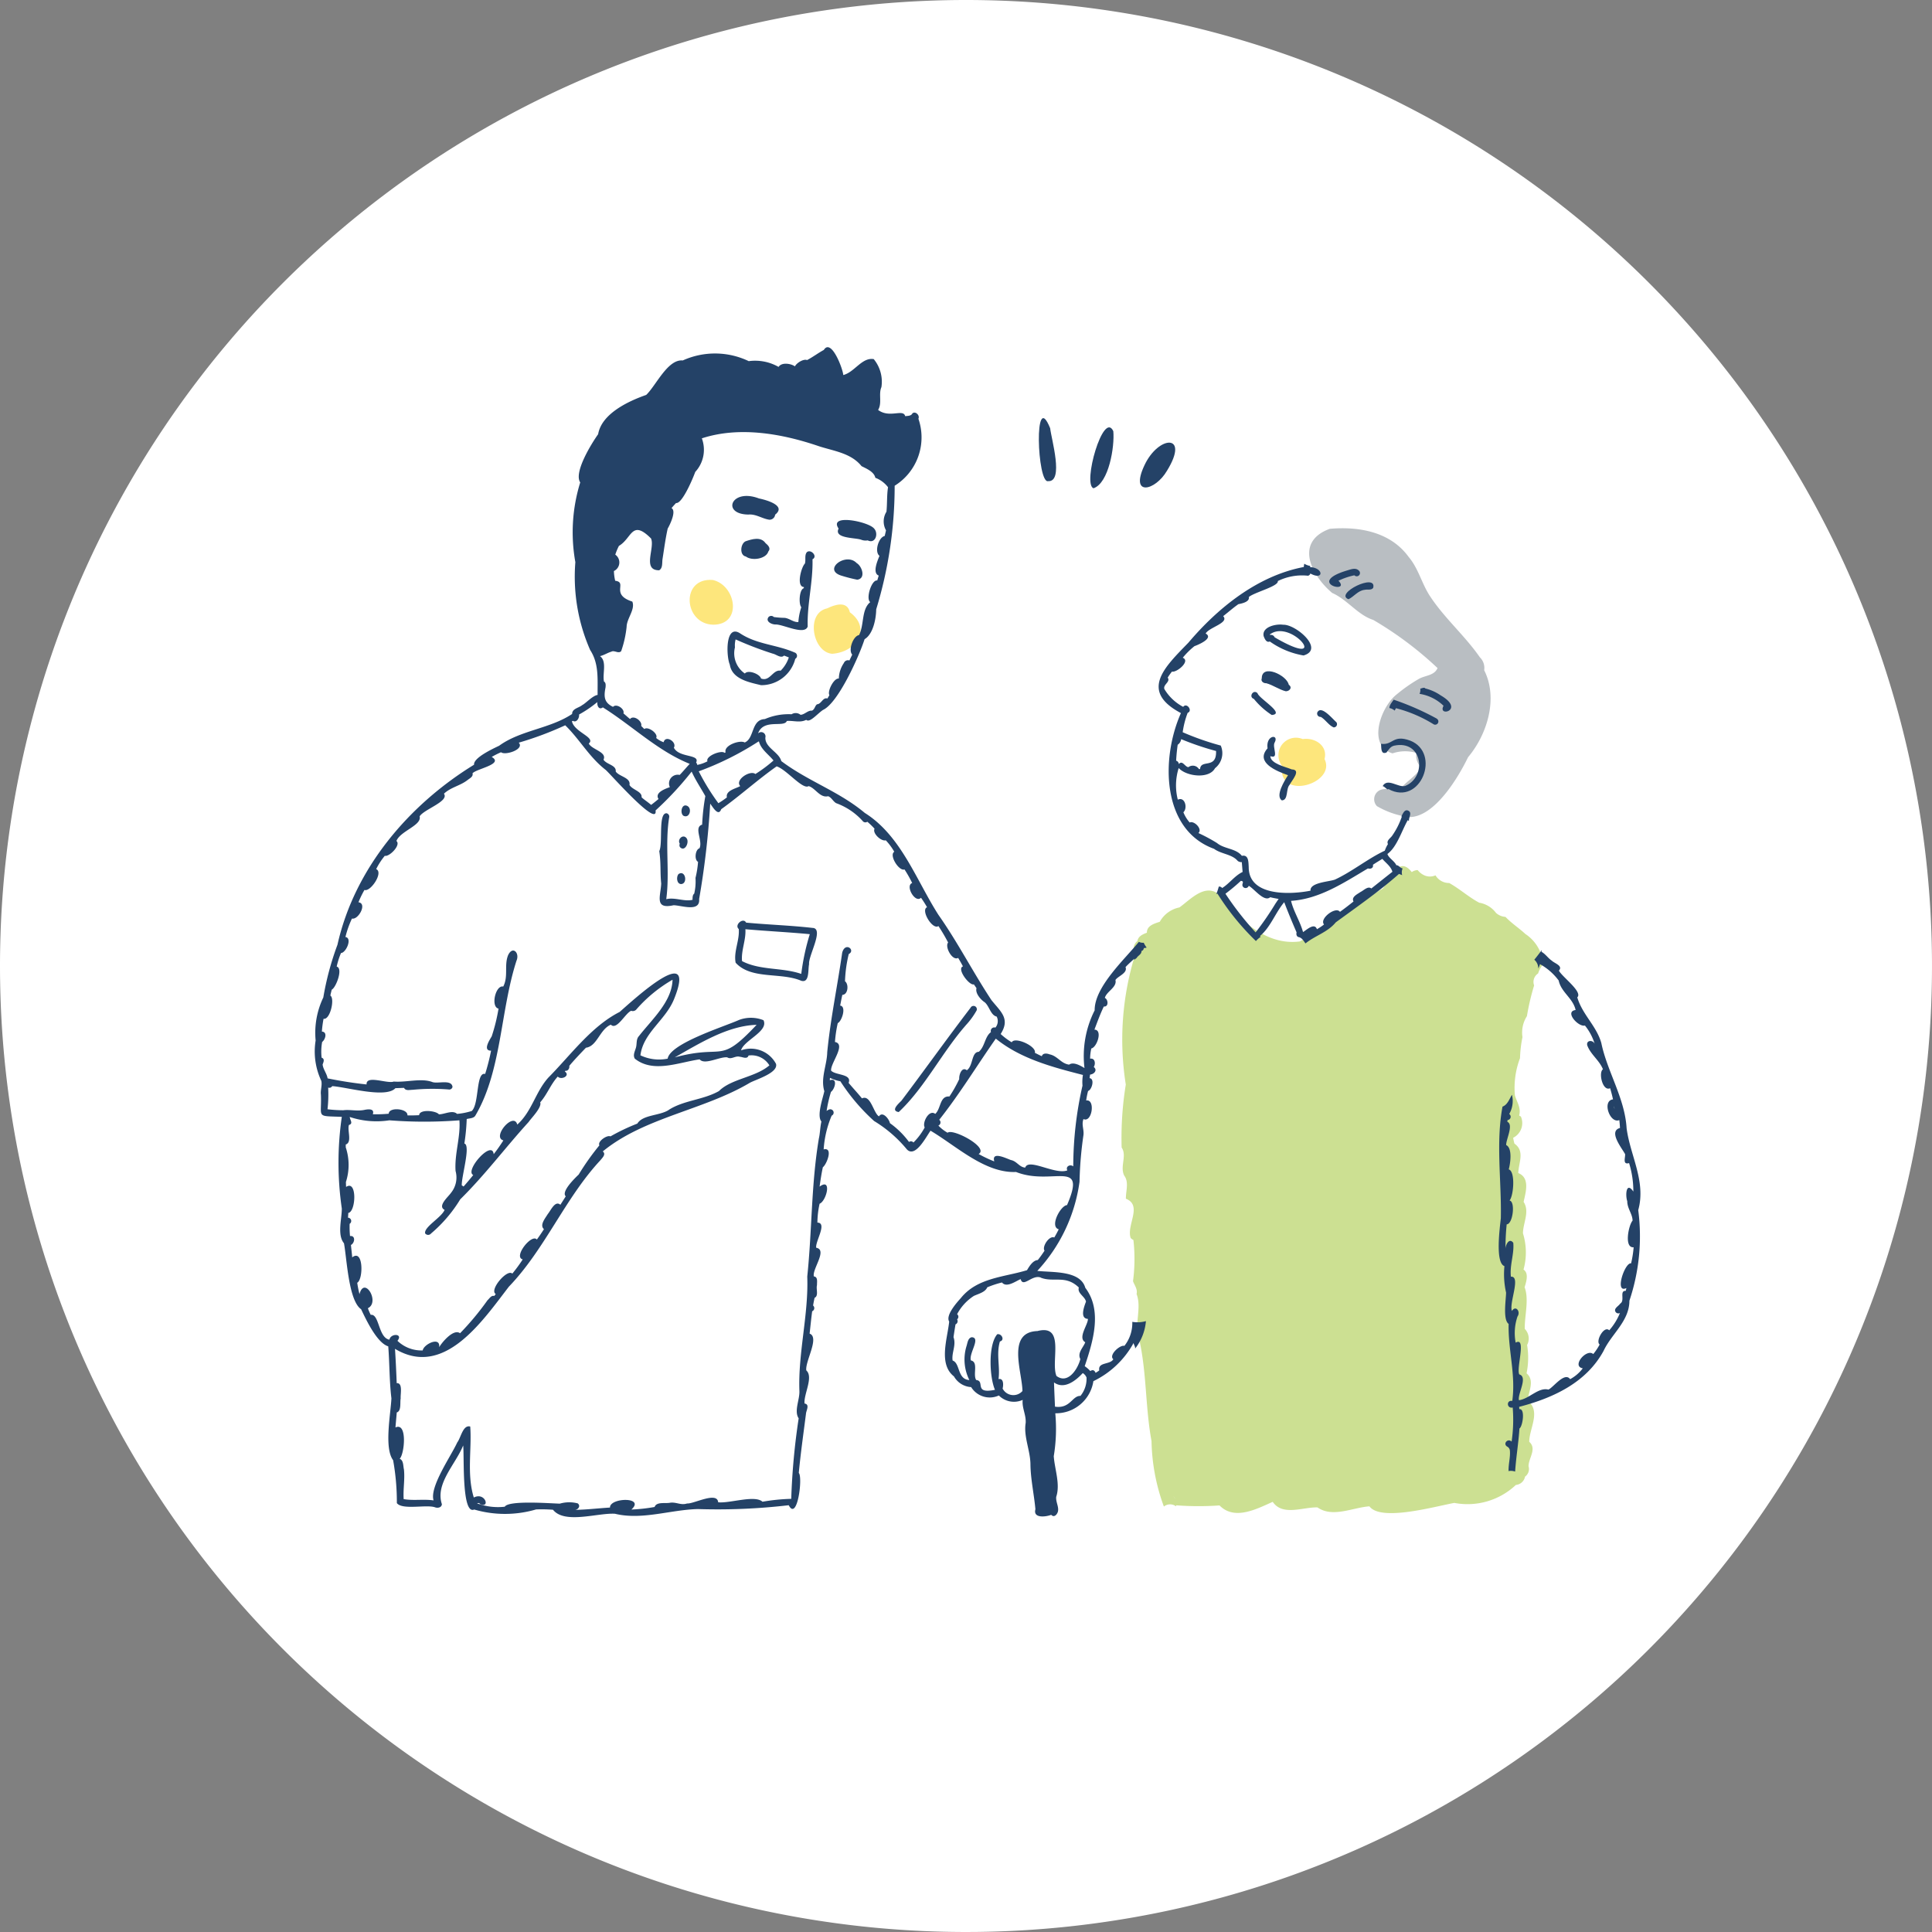 <svg xmlns="http://www.w3.org/2000/svg" xmlns:xlink="http://www.w3.org/1999/xlink" width="151" height="151" viewBox="0 0 151 151">
  <rect x="0" y="0" width="151" height="151" fill="#808080" stroke="none"/>
  <defs>
    <clipPath id="clip-path">
      <rect id="長方形_832" data-name="長方形 832" width="103.624" height="91.444" fill="none"/>
    </clipPath>
  </defs>
  <g id="グループ_39611" data-name="グループ 39611" transform="translate(-1392 -3034.457)">
    <path id="パス_5482" data-name="パス 5482" d="M75.5,0A75.5,75.5,0,1,1,0,75.5,75.5,75.5,0,0,1,75.5,0Z" transform="translate(1392 3034.457)" fill="#fff"/>
    <g id="グループ_39485" data-name="グループ 39485" transform="translate(1416.588 3061.594)">
      <g id="グループ_39484" data-name="グループ 39484" clip-path="url(#clip-path)">
        <path id="パス_5623" data-name="パス 5623" d="M102.544,61.047c-.139-2.362-1.519-4.439-1.977-6.667-.374-1.332-1.488-2.231-1.879-3.569.453-.428-1.19-1.6-1.437-2.091.348-.379-.345-.566-.559-.78-.284-.186-.5-.531-.806-.69a.224.224,0,0,0,.019-.126c-.031.043-.064.085-.1.127a3.787,3.787,0,0,0-1.191-1.4h0a.112.112,0,0,0-.01-.013c-.493-.455-1.064-.818-1.531-1.315a1.215,1.215,0,0,1-.739-.309,2.068,2.068,0,0,0-1.317-.8c-.828-.443-1.537-1.092-2.343-1.538a1.229,1.229,0,0,1-1.071-.6,1.07,1.07,0,0,1-.872,0h0a1.4,1.4,0,0,1-.523-.413.857.857,0,0,0-.461.16h0c-.358-.46-.666-.538-.939-.414-.082-.066-.159-.129-.249-.114-.152-.339-.6-.562-.7-.883.748-.551,1.111-1.8,1.591-2.647a.2.2,0,0,0,.094.059.793.793,0,0,1,.046-.3c1.993-.039,3.828-3.161,4.56-4.68,1.5-1.784,2.367-4.6,1.26-6.8a1.157,1.157,0,0,0-.329-1c-1.167-1.687-2.74-3.034-3.872-4.739-.67-.988-.921-2.2-1.705-3.122-1.437-1.971-3.895-2.385-6.162-2.19a2.042,2.042,0,0,0-1.354,3.022,1.6,1.6,0,0,0-.177-.02c0-.031.008-.061.014-.091a1.286,1.286,0,0,1-.469-.174,1.837,1.837,0,0,0-.036.256c-3.62.687-6.716,3.195-9.024,5.918-1.843,1.9-3.851,3.769-.581,5.5-1.585,3.561-1.506,9.126,2.589,10.609.562.417,1.413.414,1.852.949a.51.51,0,0,0,.318.093c.019.255.042.511.062.766-.612.287-1.025.9-1.6,1.257a.265.265,0,0,0-.262-.111c-.043.165-.1.326-.158.486C69.473,42,68.4,43.2,67.594,43.782h0A2.263,2.263,0,0,0,66.056,44.9c-.429.141-1.015.3-1.009.854-.312.119-.674.269-.739.646a.836.836,0,0,0-.294.55c-1.184,1.349-3.064,3.237-3.048,4.877a7.91,7.91,0,0,0-.795,4.509c-.309-.189-.863-.511-1.2-.268-.65-.087-.9-.681-1.534-.806-.2-.079-.521-.117-.6.147-.183-.079-.343-.165-.544-.265.15-.513-1.573-1.291-1.808-.821a5.37,5.37,0,0,1-.865-.648c.766-1.2.014-1.731-.724-2.655-1.442-2.181-2.631-4.518-4.139-6.658-1.739-2.719-2.921-6.188-5.754-7.965-2.035-1.7-4.413-2.462-6.528-4.052-.178-.7-1.272-1.043-1.246-1.835a.339.339,0,0,0-.571-.326c.427-1.184,2.046-.428,2.248-.975.509-.043,1.03.162,1.517-.088.272.259.862-.473,1.31-.774,1.186-.54,2.824-4.2,3.251-5.53.671-.393.9-1.606.908-2.334a33,33,0,0,0,1.442-9.658,4.451,4.451,0,0,0,1.857-5.235c.145-.326-.347-.681-.516-.348-.135.134-.333.119-.516.145-.15-.6-1.227.185-2.118-.487.329-.548.016-1.224.258-1.783a2.781,2.781,0,0,0-.6-2.19C42.774.774,42.2,1.957,41.318,2.174,41.3,1.72,40.385-.727,39.8.212c-.451.244-.854.556-1.309.792-.289-.114-.825.233-.95.492-.309-.223-1.038-.341-1.278.043a3.7,3.7,0,0,0-2.331-.45,6.108,6.108,0,0,0-5.159-.053C27.6.919,26.69,2.989,25.917,3.729c-1.4.489-3.487,1.468-3.757,3.07-.5.7-1.927,2.989-1.4,3.768A13.169,13.169,0,0,0,20.38,16.8a14.233,14.233,0,0,0,1.156,6.866,6.146,6.146,0,0,1,.583,3.51c-.4.061-.917.654-1.211.8-.254.216-.79.271-.781.689-1.73,1.155-4.041,1.269-5.707,2.485-.449.215-2.025.938-1.957,1.481-5.1,3.132-9.341,8.1-10.676,14.069A22.628,22.628,0,0,0,.681,50.823a6.382,6.382,0,0,0-.6,3.363,5.368,5.368,0,0,0,.442,3.149c.084.353-.077.733-.029,1.086.077,1.837-.444,1.651,1.633,1.73a24.913,24.913,0,0,0,0,7.166c.01.781-.378,2.062.17,2.716.226,1.235.361,4.487,1.338,5.156.4.843,1.246,2.639,2.121,2.9.107,1.388.083,2.7.247,4.067-.057,1.208-.583,3.885.133,4.831a18.327,18.327,0,0,1,.291,3.354c.436.564,2.352.084,3,.334.21.068.505.013.52-.25-.538-1.608,1.083-3.128,1.662-4.59.1.735-.141,5.46.863,5.007a8.619,8.619,0,0,0,4.838-.007,11.337,11.337,0,0,1,1.322.026c.909,1.14,3.491.23,4.84.312,2.116.516,4.34-.315,6.489-.367a47.884,47.884,0,0,0,7.094-.3c.679,1.3,1.111-2.21.787-2.522.147-1.56.364-3.068.56-4.614.011-.257.33-.742-.112-.812-.067-.737.719-2.07.138-2.588-.1-.712,1.061-2.581.26-2.874.067-.582.121-1.168.2-1.748a.267.267,0,0,0,.071-.45q.05-.3.118-.6c.336-.157.1-.687.188-.99-.01-.238.09-.644-.244-.683-.152-.561,1.093-2.079.182-2.241-.083-.492.891-1.947.094-1.966a7.107,7.107,0,0,1,.171-1.474c.54-.209.991-2.067,0-1.337.073-.51.14-.988.255-1.515.309-.228.83-1.587.063-1.394a8.109,8.109,0,0,1,.625-2.636.26.26,0,1,0-.24-.46.049.049,0,0,1,.01-.007.707.707,0,0,0-.164.1,10.29,10.29,0,0,1,.34-1.49c.314-.226.554-1.134-.089-.911q0-.094.014-.185a3.25,3.25,0,0,0,.81.267,15.392,15.392,0,0,0,2.637,3.105A10.113,10.113,0,0,1,46.295,62.7c.662.685,1.507-1,1.845-1.464,1.994,1.173,4.248,3.335,6.682,3.225,2.81,1.119,5.578-1.1,3.986,2.59-.5.026-1.388,1.684-.648,1.891-.111.222-.219.427-.35.642-.377-.181-.981.711-.76,1.03-.166.251-.34.5-.528.731-.383.024-.661.488-.842.792-1.771.547-3.885.576-5.175,2.184-.307.339-1.208,1.343-.908,1.832-.135,1.33-.86,3.324.373,4.286a1.653,1.653,0,0,0,1.343.836,1.709,1.709,0,0,0,2.167.655,1.659,1.659,0,0,0,1.862.344c-.07.63.273,1.151.233,1.8-.176,1.052.361,2.149.373,3.23.012,1.166.282,2.352.388,3.517-.2.729.816.6,1.235.436.22.24.451-.012.523-.247.091-.383-.171-.738-.133-1.155.332-1-.119-2.147-.191-3.181a13.108,13.108,0,0,0,.118-3.355,2.954,2.954,0,0,0,2.978-2.51,7.1,7.1,0,0,0,3.142-2.984c.019.16.147.278.117.441.111-.208.232-.4.347-.6.559,2.584.455,5.25.941,7.848a15.245,15.245,0,0,0,.959,5.088.773.773,0,0,1,.947-.018.684.684,0,0,0,.016-.079,23.062,23.062,0,0,0,3.385.009c1.172,1.2,2.9.278,4.159-.28.772,1.138,2.368.4,3.5.435,1.181.831,2.754.008,4.058-.084.895,1.223,5.219-.019,6.639-.267a5.511,5.511,0,0,0,4.807-1.405.8.8,0,0,0,.714-.638.077.077,0,0,0,0-.009.733.733,0,0,0,.276-.814c0-.641.671-1.358.056-1.909-.011-.923.789-2.168.1-2.987a9.192,9.192,0,0,0,5.711-4.124c.62-1.328,2.014-2.318,2.019-3.921a15.791,15.791,0,0,0,.688-7.09c.617-2.232-.636-4.262-.911-6.383M67.078,89.786a.867.867,0,0,1,.119.128v0c.013.032.049.06.048.092a.873.873,0,0,0-.167-.219" transform="translate(0 0)" fill="#fff"/>
        <path id="パス_5624" data-name="パス 5624" d="M398.594,238.592c-.013.029-.025.058-.039.086a.477.477,0,0,0,.039-.086" transform="translate(-328.077 -196.401)" fill="#fff"/>
        <path id="パス_5625" data-name="パス 5625" d="M320.832,36.281c1.254.08.246-3.315.161-4.132-1.292-3.2-1.013,4.361-.161,4.132" transform="translate(-263.502 -25.813)" fill="#fff"/>
        <path id="パス_5626" data-name="パス 5626" d="M343.093,40.19c1.205-.411,1.662-3.276,1.549-4.462-.773-1.664-2.427,4.142-1.549,4.462" transform="translate(-282.217 -29.164)" fill="#fff"/>
        <path id="パス_5627" data-name="パス 5627" d="M366.9,44.4c1.808-2.934-.668-2.774-1.76-.431-1.171,2.478.841,2.009,1.76.431" transform="translate(-300.279 -34.745)" fill="#fff"/>
        <path id="パス_5628" data-name="パス 5628" d="M452.924,90.118c-1.167-1.687-2.74-3.034-3.872-4.739-.67-.988-.921-2.2-1.705-3.122-1.437-1.97-3.895-2.385-6.162-2.19-2.757,1.011-1.484,3.6.189,5.012,1.181.517,2,1.722,3.212,2.109a27.657,27.657,0,0,1,5.023,3.762c-.25.606-1,.567-1.495.867a12.34,12.34,0,0,0-1.708,1.2c-1.226.963-2.324,3.993-.316,4.6a3.054,3.054,0,0,1,1.868-.032,1.216,1.216,0,0,0,.364,1.108c-.35.695-1.126,1.072-1.649,1.743-.5.136-1.021-.155-1.527.038a.785.785,0,0,0-.274,1.268,6.668,6.668,0,0,0,2.523.857c2.007,0,3.861-3.154,4.6-4.681,1.5-1.785,2.367-4.6,1.26-6.8a1.157,1.157,0,0,0-.329-1" transform="translate(-361.843 -65.873)" fill="#b9bec2"/>
        <path id="パス_5629" data-name="パス 5629" d="M428.176,172.82a1.789,1.789,0,0,0-.264.02,1.369,1.369,0,0,0-1.622,2.089c-.332,2.8,4.279,1.38,3.325-.528.248-.95-.575-1.58-1.439-1.58" transform="translate(-350.682 -142.212)" fill="#fde67c"/>
        <path id="パス_5630" data-name="パス 5630" d="M389.526,236.422a3.134,3.134,0,0,0-1.309-1.8h0a.113.113,0,0,0-.01-.013c-.493-.455-1.064-.818-1.531-1.315a1.217,1.217,0,0,1-.739-.309,2.068,2.068,0,0,0-1.317-.8c-.828-.443-1.537-1.092-2.343-1.538a1.229,1.229,0,0,1-1.071-.6,1.07,1.07,0,0,1-.872,0h0a1.4,1.4,0,0,1-.523-.413.859.859,0,0,0-.461.16h0c-1.053-1.354-1.67.6-2.274,1.294-2.194,1.253-4.237,2.946-6.477,4.126-2.723.352-4.84-1.84-6.432-3.759-1.06-.72-2.154.512-2.973,1.1h0a2.263,2.263,0,0,0-1.537,1.122c-.429.141-1.015.3-1.009.854-.312.119-.674.269-.739.646a.794.794,0,0,0-.173,1.048h0A22.422,22.422,0,0,0,357,246.4a26.036,26.036,0,0,0-.325,4.921c.44.64-.158,1.493.206,2.2.384.513.114,1.21.127,1.8,1.326.528.028,2.064.372,3.068a.69.69,0,0,0,.216.158,13.179,13.179,0,0,1-.032,3.221c.12.324.376.643.278,1,.43,1.112-.22,2.39.208,3.549.592,2.631.472,5.349.971,8l-.011-.1a15.578,15.578,0,0,0,.967,5.164.772.772,0,0,1,.947-.018.7.7,0,0,0,.016-.079,23.033,23.033,0,0,0,3.385.009c1.172,1.2,2.9.278,4.159-.28.772,1.138,2.368.4,3.5.435,1.181.831,2.754.008,4.058-.084.895,1.223,5.219-.019,6.639-.267a5.512,5.512,0,0,0,4.807-1.405.8.8,0,0,0,.714-.639.074.074,0,0,0,0-.009.733.733,0,0,0,.276-.814c0-.641.671-1.358.056-1.909-.012-1.007.943-2.4-.121-3.2.038-.691.588-1.584-.09-2.154a6.032,6.032,0,0,0,.043-2.213,1.078,1.078,0,0,0-.184-1.26c-.022-1.009.353-2.306-.012-3.254h0c.168-.534.315-1.107-.084-1.384h0a5.021,5.021,0,0,0-.044-2.827c0-.8.548-1.7.051-2.459.151-.719.529-1.872-.416-2.254.018-.8.537-1.717-.3-2.3a3.51,3.51,0,0,1-.1-.458,1.282,1.282,0,0,0,.6-1.663.741.741,0,0,1-.133-.079c.168-.591-.178-1.042-.333-1.574a6.533,6.533,0,0,1,.4-2.905,0,0,0,0,1,0,0h0a9.646,9.646,0,0,1,.192-1.645,2.382,2.382,0,0,1,.348-1.64,18.77,18.77,0,0,1,.563-2.4.786.786,0,0,1,.31-.935,2.309,2.309,0,0,1,.433-.774c-.031-.175-.075-.347-.119-.518m-28.682,42.353a.875.875,0,0,0-.167-.219.868.868,0,0,1,.119.128v0c.013.032.049.06.049.092" transform="translate(-293.599 -188.77)" fill="#cce092"/>
        <path id="パス_5631" data-name="パス 5631" d="M167.583,102.841c-2.552-.216-2.295,3.448.03,3.495,2.3-.009,1.791-3.07-.03-3.495" transform="translate(-136.454 -84.648)" fill="#fde67c"/>
        <path id="パス_5632" data-name="パス 5632" d="M223.462,114.3c-.211-.921-1.177-.594-1.782-.3-1.694.363-1.132,3.431.4,3.547,1.956-.134,3.078-2.008,1.38-3.245" transform="translate(-181.627 -93.586)" fill="#fde67c"/>
        <path id="パス_5633" data-name="パス 5633" d="M162.337,203.335c.477.209.68-.592.275-.785-.45-.206-.584.612-.275.785" transform="translate(-133.493 -166.705)" fill="#244267"/>
        <path id="パス_5634" data-name="パス 5634" d="M161.179,217.094c.378.391.756-.4.5-.713-.279-.346-.74.108-.521.44a.268.268,0,0,0,.02.273" transform="translate(-132.614 -178.015)" fill="#244267"/>
        <path id="パス_5635" data-name="パス 5635" d="M160.53,233.306c.54-.027.333-1.148-.21-.782-.184.218-.146.776.21.782" transform="translate(-131.88 -191.346)" fill="#244267"/>
        <path id="パス_5636" data-name="パス 5636" d="M262.054,292.6a5.95,5.95,0,0,0,.856-1.172.26.26,0,0,0-.479-.2c-1.83,2.393-3.583,4.851-5.4,7.262-.229.234-.871.786-.214.888,2.021-1.892,3.377-4.652,5.24-6.778" transform="translate(-211.164 -239.6)" fill="#244267"/>
        <path id="パス_5637" data-name="パス 5637" d="M191.97,254.044c-1.734-.2-3.485-.253-5.225-.417-.225-.436-.946.184-.574.5.073.894-.414,1.764-.244,2.634,1.222,1.337,3.526.727,5.119,1.408.67.207.523-.866.621-1.289-.074-.645,1.178-2.755.3-2.839m-.912,3.594c-1.5-.521-3.2-.259-4.627-1-.086-.813.317-1.648.261-2.493,1.676.148,3.359.229,5.034.387a17.944,17.944,0,0,0-.668,3.11" transform="translate(-153.019 -208.654)" fill="#244267"/>
        <path id="パス_5638" data-name="パス 5638" d="M182.688,128.3c.18,1.131,1.515,1.375,2.441,1.6a2.742,2.742,0,0,0,2.674-2.059.273.273,0,0,0-.062-.5c-1.4-.613-2.928-.622-4.234-1.481-1.2-.8-1.1,1.823-.819,2.434m.4-1.346a1.852,1.852,0,0,1,.053-.625,27.785,27.785,0,0,0,2.9,1.111c.274.051.641.4.884.153.126.046.25.092.374.144a2.64,2.64,0,0,1-.638,1.036c-.614-.107-.838.885-1.536.61-.084-.347-1.009-.708-1.262-.389a1.917,1.917,0,0,1-.776-2.038" transform="translate(-150.235 -103.485)" fill="#244267"/>
        <path id="パス_5639" data-name="パス 5639" d="M449.936,98.063c-3.384.986.278,1.9-.75.825a5.412,5.412,0,0,1,1.245-.424.254.254,0,1,0,.34-.376c-.226-.222-.569-.107-.836-.025" transform="translate(-369.163 -80.637)" fill="#244267"/>
        <path id="パス_5640" data-name="パス 5640" d="M455.866,105.239c.415-.189.74-.685,1.266-.735.213-.056.518.057.665-.156.305-1.206-3.075.465-1.931.891" transform="translate(-375.059 -85.542)" fill="#244267"/>
        <path id="パス_5641" data-name="パス 5641" d="M422.519,124.989c1.679-.489-.622-2.449-1.593-2.4-.542-.085-1.681.156-1.528.889.077.2.213.537.482.419a6.413,6.413,0,0,0,2.638,1.093m-2.262-1.421a.308.308,0,0,0-.355-.181l-.018-.04c1.715-1.3,4.9,2.863.373.222" transform="translate(-345.223 -100.897)" fill="#244267"/>
        <path id="パス_5642" data-name="パス 5642" d="M418.876,144.156c.511.136,1,.5,1.521.627.282,0,.549-.287.23-.513-.138-.743-2.107-1.662-2.108-.5-.1.235.143.4.357.384" transform="translate(-344.49 -117.892)" fill="#244267"/>
        <path id="パス_5643" data-name="パス 5643" d="M414.242,152.943a5.971,5.971,0,0,0,1.393,1.253c1.1-.084-.983-1.268-1.111-1.7-.328-.344-.727.3-.281.442" transform="translate(-340.827 -125.452)" fill="#244267"/>
        <path id="パス_5644" data-name="パス 5644" d="M443.16,160.537a.26.26,0,0,0,.233.414c.368.215.628.666,1.01.821a.253.253,0,0,0,.2-.416c-.275-.229-1.112-1.266-1.438-.819" transform="translate(-364.753 -132.058)" fill="#244267"/>
        <path id="パス_5645" data-name="パス 5645" d="M420.9,177.192c.523-.024.3-.889.6-1.212.161-.325.957-1.189.176-1.209-.478-.2-1.66-.443-1.678-1.036.726.248.118-.728.342-1.071.357-.678-.714-.594-.559.46-1,1.114.732,1.79,1.6,2.1-.271.423-1.016,1.613-.482,1.969" transform="translate(-345.301 -141.773)" fill="#244267"/>
        <path id="パス_5646" data-name="パス 5646" d="M64.256,47.719c.12-.181.389-.285.371-.527a.244.244,0,0,0,.181-.232.807.807,0,0,0,.224-.036,2.076,2.076,0,0,1-.23-.379.741.741,0,0,1-.381-.069c-1.091,1.353-3.472,3.511-3.454,5.355a7.911,7.911,0,0,0-.795,4.509c-.309-.189-.863-.511-1.2-.268-.65-.087-.9-.681-1.534-.806-.2-.079-.521-.117-.6.147-.183-.079-.343-.165-.544-.265.15-.513-1.572-1.291-1.808-.821a5.376,5.376,0,0,1-.865-.648c.766-1.2.014-1.731-.724-2.655-1.442-2.181-2.631-4.518-4.139-6.658-1.739-2.719-2.921-6.188-5.754-7.966-2.035-1.7-4.413-2.462-6.528-4.052-.178-.7-1.272-1.043-1.246-1.835a.339.339,0,0,0-.571-.326c.427-1.184,2.046-.428,2.249-.975.509-.043,1.03.162,1.517-.088.272.259.862-.473,1.31-.774,1.186-.54,2.824-4.2,3.251-5.53.671-.393.9-1.606.908-2.334a33,33,0,0,0,1.442-9.658,4.451,4.451,0,0,0,1.857-5.235c.145-.326-.347-.681-.516-.348-.135.134-.333.119-.516.145-.15-.6-1.227.185-2.118-.487.329-.548.016-1.224.258-1.783a2.78,2.78,0,0,0-.6-2.19C42.775.775,42.2,1.957,41.319,2.175,41.3,1.72,40.386-.726,39.8.213c-.451.244-.855.555-1.309.792-.289-.114-.826.233-.95.492-.309-.223-1.038-.341-1.278.043a3.7,3.7,0,0,0-2.331-.451,6.108,6.108,0,0,0-5.159-.053C27.6.919,26.69,2.99,25.918,3.729c-1.4.489-3.487,1.468-3.757,3.07-.5.7-1.927,2.989-1.4,3.768A13.174,13.174,0,0,0,20.38,16.8a14.233,14.233,0,0,0,1.157,6.866c.7,1.072.569,2.265.583,3.51-.4.061-.917.654-1.211.8-.254.216-.79.271-.781.689-1.73,1.155-4.041,1.269-5.707,2.485-.449.215-2.025.938-1.957,1.481-5.1,3.132-9.341,8.1-10.676,14.069A22.61,22.61,0,0,0,.681,50.823a6.381,6.381,0,0,0-.6,3.363,5.369,5.369,0,0,0,.442,3.149c.084.353-.077.734-.029,1.086.077,1.837-.444,1.651,1.633,1.731a24.905,24.905,0,0,0,0,7.166c.01.781-.379,2.062.17,2.716.226,1.235.361,4.487,1.339,5.156.4.843,1.246,2.638,2.121,2.9.107,1.388.083,2.7.247,4.067-.057,1.208-.583,3.884.133,4.831a18.328,18.328,0,0,1,.292,3.354c.435.564,2.352.084,3,.334.21.068.5.013.52-.25-.538-1.608,1.083-3.128,1.662-4.589.1.735-.141,5.46.863,5.006a8.617,8.617,0,0,0,4.838-.007,11.377,11.377,0,0,1,1.322.026c.909,1.14,3.491.23,4.84.312,2.116.516,4.34-.315,6.488-.367a47.883,47.883,0,0,0,7.094-.3c.678,1.3,1.111-2.21.787-2.523.147-1.56.364-3.068.56-4.614.011-.257.33-.742-.112-.813-.067-.737.719-2.07.138-2.588-.1-.712,1.061-2.581.26-2.874.067-.582.122-1.168.2-1.748a.267.267,0,0,0,.071-.45q.051-.3.118-.6c.336-.157.1-.687.188-.99-.009-.238.09-.644-.244-.683-.152-.561,1.093-2.079.182-2.241-.083-.492.891-1.947.094-1.966a7.116,7.116,0,0,1,.171-1.474c.54-.209.991-2.067,0-1.337.073-.51.14-.988.255-1.515.309-.228.83-1.587.063-1.394a8.115,8.115,0,0,1,.625-2.637.26.26,0,1,0-.24-.46.036.036,0,0,1,.01-.007.713.713,0,0,0-.164.1,10.317,10.317,0,0,1,.34-1.49c.314-.227.554-1.134-.089-.911q0-.094.014-.185a3.24,3.24,0,0,0,.81.267,15.4,15.4,0,0,0,2.637,3.105A10.11,10.11,0,0,1,46.295,62.7c.662.685,1.507-1,1.845-1.464,1.994,1.174,4.248,3.335,6.682,3.225,2.81,1.119,5.577-1.1,3.986,2.59-.5.026-1.388,1.684-.648,1.891-.111.222-.219.426-.35.642-.377-.181-.981.712-.76,1.03-.166.251-.34.5-.528.731-.383.024-.661.488-.842.792-1.771.547-3.885.575-5.174,2.184-.307.339-1.208,1.343-.908,1.832-.135,1.33-.86,3.324.373,4.286a1.652,1.652,0,0,0,1.343.836,1.71,1.71,0,0,0,2.167.655,1.659,1.659,0,0,0,1.862.344c-.07.63.273,1.152.233,1.8-.176,1.052.361,2.149.373,3.23.013,1.166.282,2.352.388,3.517-.2.729.816.6,1.235.437.221.24.452-.012.523-.247.091-.383-.17-.738-.133-1.155.333-1-.119-2.147-.191-3.181a13.1,13.1,0,0,0,.119-3.354,2.954,2.954,0,0,0,2.978-2.51,7.1,7.1,0,0,0,3.142-2.984c.019.16.147.277.117.441a4.021,4.021,0,0,0,.848-2.15,2.4,2.4,0,0,1-1.066.057,2.865,2.865,0,0,1-.617,1.877c-.344-.1-1.257.728-.865,1.047-.261.444-1.219.2-1.1.873a2.425,2.425,0,0,1-.288.188c-.09-.23-.246-.255-.411-.138a2.287,2.287,0,0,0-.438-.381c.657-1.946,1.392-4.362.046-6.127-.386-1.373-2.566-1.186-3.751-1.322a12.771,12.771,0,0,0,3.3-6.964,29.236,29.236,0,0,1,.308-3.656c.05-.448-.167-.8,0-1.245.67.315.954-1.58.212-1.453a6.629,6.629,0,0,1,.148-.745c.294-.075.541-.96.119-1,.012-.093.024-.186.039-.279.336-.037.59-.358.286-.594.166-.26.094-.718-.283-.648a3.532,3.532,0,0,1,.093-.8c.44-.084.908-1.463.242-1.471.232-.612.447-1.213.736-1.809.388.046.35-.547.079-.67.124-.508.968-.83.828-1.4.185-.3.975-.542.788-1.009.215-.235.457-.442.687-.659l-.008.1a1.869,1.869,0,0,1,.208-.166M60.333,80.541a2.126,2.126,0,0,1-.476,1.422c-.655-.018-.785,1.013-1.99.841-.027-.63-.057-1.262-.077-1.894.8.585,1.712-.146,2.248-.731a.725.725,0,0,1,.3.362m-3.572-7.816c1,.39,1.933-.238,2.965.766-.137.457.471.685.56,1.1-.137.371-.511,1.32.149,1.353.02.447-.822,1.479-.208,1.826-.14.4-.641.825-.383,1.314-.194.775-.975,1.994-1.866,1.319-.477-1.121.722-4.076-1.487-3.509-2.425.085-1.2,3.159-1.171,4.687a.947.947,0,0,1-1.552-.192c.071-.266.094-.827-.318-.741.131-.988-.187-1.939.106-2.938.41-.106.132-.645-.208-.565-.713.823-.613,3.339-.177,4.343-1.7.347-.733-.694-1.468-.766-.278-.442.2-1.4-.415-1.533-.171-.551.807-1.781.064-1.812-.309.069-.325.47-.413.719a3.582,3.582,0,0,0,.23,2.626c-.957-.051-.7-1.316-1.307-1.523-.1-.6.3-1.194.069-1.827.049-.335.1-.668.157-1a.272.272,0,0,0,.123-.394.25.25,0,0,0,0-.4,3.812,3.812,0,0,1,1.311-1.43c.353-.165.887-.285,1.047-.672a7.51,7.51,0,0,1,1.151-.378c.354.443,1.079-.109,1.459-.262.191.708.912-.4,1.587-.116M34.7,30.813l.03.006c.163.62.748,1,1.137,1.483a10.766,10.766,0,0,1-1.416,1.056c-.389-.331-1.628.451-1.185.942-.282.182-1.164.336-1.042.886a6.5,6.5,0,0,1-.666.453,17.777,17.777,0,0,1-1.534-2.492A23.244,23.244,0,0,0,34.7,30.813m-11.485-7.03c.243-.1.538.192.747-.029a8.393,8.393,0,0,0,.425-1.9c.011-.657.69-1.356.446-1.972-1.758-.571-.336-1.505-1.339-1.628a3.683,3.683,0,0,1-.1-.76.745.745,0,0,0,.107-1.282,4.672,4.672,0,0,1,.285-.684c1.026-.6.988-2.1,2.507-.582.329.724-.716,2.5.639,2.488.3-.176.212-.608.265-.9.123-.78.225-1.575.4-2.357.176-.3.7-1.378.3-1.6.111-.138.233-.268.353-.4.483.086,1.348-1.992,1.5-2.429a2.551,2.551,0,0,0,.516-2.625c2.957-.969,6.31-.355,9.146.614,1.185.385,2.514.535,3.336,1.559.4.2.987.448,1.076.909a2.239,2.239,0,0,1,.994.739c-.1.631-.057,1.271-.123,1.915a1.426,1.426,0,0,0-.036,1.451c-.029.148-.068.3-.1.443-.481.1-.822,1.236-.41,1.554-.147.367-.577,1.341-.059,1.542-.039.129-.076.257-.116.383-.445-.082-.912,1.443-.546,1.69-.708.587-.457,1.782-.877,2.577-.462.073-.859,1.172-.531,1.527-.072.153-.145.3-.219.457a.345.345,0,0,0-.434.2,2.266,2.266,0,0,0-.394,1.215c-.379-.059-.92.988-.737,1.3-.051.082-.1.171-.157.258-.35-.117-.477.442-.808.451-.185.139-.165.386-.4.5-.318-.036-.566.308-.891.323a.6.6,0,0,0-.7-.042,4.67,4.67,0,0,0-2.089.376c-1.089.047-.8,1.51-1.574,1.829-.376-.22-1.663.228-1.494.774l-.081.037c-.241-.24-1.51.252-1.337.66a2.858,2.858,0,0,1-.8.283.3.3,0,0,0-.086-.183c.332-.679-1.335-.352-1.739-1.163.263-.441-.658-1.026-.8-.427a1.939,1.939,0,0,1-.584-.332c.192-.337-.645-.941-.924-.7-.085-.079-.166-.161-.246-.245.108-.371-.6-.885-.871-.535-.176-.141-.343-.3-.517-.443.121-.348-.551-.8-.813-.51-.711-.334-.727-.815-.585-1.52.012-.159.038-.37-.124-.461-.128-.625.252-1.569-.309-1.984.309-.067.6-.27.9-.35M20.187,29.2c.3.182.521-.245.482-.492a9.048,9.048,0,0,0,1.43-.974c-.032.276.114.646.43.416,2.316,1.453,4.279,3.4,6.79,4.414-.273.289-.505.578-.784.866a.681.681,0,0,0-.769.954c-.293.107-1.221.412-.885.928-.189.154-.379.313-.578.459-.276-.238-.628-.462-.748-.6.059-.452-.728-.576-.944-.958.112-.576-.8-.647-1.076-1.051.064-.505-.719-.543-.954-.923.289-.609-.906-.78-1.153-1.263.584-.479-1.14-.882-1.315-1.741l.072-.03M5.849,77.568c-.876-.143-.786-2.044-1.46-1.939a4.08,4.08,0,0,1-.225-.52c.969-.464-.274-2.552-.655-1.1a8.428,8.428,0,0,1-.177-.888c.486-.264.492-2.694-.392-1.983-.027-.322-.067-.645-.1-.969.312-.167.373-.759-.072-.7a7.891,7.891,0,0,1-.029-.955.26.26,0,0,0-.131-.481c.013-.123.022-.247.025-.369.608-.09.7-2.633-.171-2.033-.007-.129-.011-.254-.015-.384a4.343,4.343,0,0,0-.012-2.71c0-.075,0-.148,0-.221.517-.18.106-1.085.248-1.528.362-.107.077-.393.066-.625a6.608,6.608,0,0,0,3.095.261,35.49,35.49,0,0,0,5.474,0c.1,1.309-.392,2.623-.3,3.961a1.9,1.9,0,0,1-.366,1.718c-.21.308-1.074,1.027-.491,1.321-.247.6-1.633,1.342-1.521,1.837a.292.292,0,0,0,.463.008A10.961,10.961,0,0,0,11.383,66.6c1.94-1.912,3.529-4.051,5.349-6.048.171-.269,1.059-1.145.9-1.532.559-.64.8-1.379,1.373-2.015.272.3,1.012-.067.553-.4.015-.019.027-.037.042-.056.2.037.341-.184.308-.383.413-.493.859-.956,1.3-1.417.879-.112,1.079-1.441,1.946-1.8.463.464,1.119-.89,1.588-1.086a.368.368,0,0,0,.425-.127,11.1,11.1,0,0,1,2.809-2.3c-.041,1.711-1.618,3.11-2.623,4.4-.232.248-.153.586-.231.886s-.265.6-.094.883c1.44,1.152,3.436.287,5.065.055.394.465,1.556-.217,2.153-.16.329.211.637-.155,1-.04.213.011.569.219.669-.1a1.629,1.629,0,0,1,1.63.769c-1.1.945-2.974,1.037-3.94,2.008-1.236.7-2.77.718-3.94,1.481l.008,0c-.712.457-2.025.361-2.449,1.062a15.947,15.947,0,0,0-2.1,1c-.263-.134-1.037.4-.865.7a19.881,19.881,0,0,0-1.62,2.284c-.291.274-1.391,1.342-1.009,1.7-.137.221-.28.44-.42.661-.417-.369-.759.466-.984.723-.179.308-.668.867-.3,1.183-.176.275-.36.548-.554.811-.4-.488-1.862,1.357-1.106,1.554a11.66,11.66,0,0,1-.813,1.11c-.39-.4-1.828,1.28-1.294,1.594-.037.053-.077.1-.118.151-.238-.06-.373.2-.525.334a21.645,21.645,0,0,1-2.147,2.58c-.508-.378-1.413.709-1.633,1.093.113-.879-1.216-.232-1.286.251a2.7,2.7,0,0,1-1.975-.752c.47-.572-.515-.609-.628-.094m22.3-22.057c1.942-1.094,4.127-2.476,6.4-2.546-2.984,3.17-2.446,1.478-6.4,2.546m20.368,4.422c-.48-.4-1.05.682-.83,1.052a4.962,4.962,0,0,1-.881,1.179.25.25,0,0,0-.346-.044,6.669,6.669,0,0,0-1.492-1.47c-.055-.31-.571-.97-.855-.529-.434-.251-.643-1.734-1.33-1.406-.335-.415-.7-.8-1.043-1.211.28-.718-1.011-.58-1.368-.957-.074-.562,1.21-2.065.3-2.241a10.029,10.029,0,0,1,.219-1.475c.315-.133.7-1.307.189-1.369.054-.28.106-.558.168-.837.453-.012.52-.838.209-1.065a10.477,10.477,0,0,1,.292-2.124c.565-.3-.28-1-.513-.1-.369,2.594-.912,5.156-1.168,7.769-.021,1.018-.536,2.022-.226,3.047-.108.521-.611,1.917-.23,2.368-.1.453-.109.961-.193,1.305-.609,3.6-.532,7.181-.912,10.815.11,2.969-.73,6-.613,8.967.021.668-.434,1.555-.058,2.116a53.061,53.061,0,0,0-.581,6.29,15.45,15.45,0,0,0-2.246.226c-.6-.55-2.566.141-3.465.044-.071-.872-1.927.143-2.427.092-.487.161-.829-.12-1.318-.059-.368.083-1.072-.1-1.222.333a13.041,13.041,0,0,1-1.815.2c1.114-1.01-1.7-.94-1.673-.154-.916.054-1.831.168-2.749.181.269-.007.479-.319.225-.509a2.643,2.643,0,0,0-1.4.022c-.746-.019-4.006-.275-4.3.24a4.671,4.671,0,0,1-2.168-.266c.086-.026.187-.043.231.054.829.382.412-.967-.482-.506-.563-1.815-.147-3.8-.28-5.549-.574-.155-.73.879-1.015,1.244-.475,1.049-2.182,3.475-1.85,4.529-.782-.116-1.556.036-2.338-.1-.049-.82.105-1.522.022-2.32-.069-.282-.023-.71-.333-.833.381-.37.617-2.884-.329-2.448.028-.391.07-.782.1-1.172.377-.113.241-.782.307-1.1-.034-.317.191-1.226-.311-1.19-.035-.9-.076-1.789-.133-2.683,3.833,2.308,6.83-2.17,8.9-4.858,2.827-2.939,4.387-6.907,7.144-9.871.153-.192.479-.483.194-.7,3.249-2.665,7.873-3.215,11.494-5.363.5-.272,2.249-.778,2.045-1.487a2.239,2.239,0,0,0-2.729-1.05c.207-.786,2.172-1.482,1.753-2.355a2.651,2.651,0,0,0-1.909-.022c-1.161.524-5.39,1.834-5.581,3.027a3.383,3.383,0,0,1-2.129-.261c.225-1.782,1.97-2.744,2.634-4.406,1.835-4.558-3.125.02-4.259,1.017-2.219,1.123-3.861,3.411-5.57,5.129-1.017,1.131-1.28,2.643-2.43,3.674-.284-1.044-2.006.99-1.086,1.236-.236.369-.486.732-.758,1.076C13.881,61.9,11.7,64.369,12.4,64.7c-.247.307-.5.61-.758.9a.382.382,0,0,0-.137-.085c-.046-.636.725-3.162.2-3.276a15.829,15.829,0,0,0,.184-1.917c.234-.06.574-.049.691-.294,2.043-3.476,1.93-8.148,3.2-12.08.265-.605-.3-1.192-.656-.43-.322.792.036,1.651-.381,2.451-.6-.139-1,1.592-.367,1.726a14.332,14.332,0,0,1-.533,2.165c-.167.287-.722,1.127-.05,1.121A16.678,16.678,0,0,1,13.33,56.8c-.732-.182-.45,2.33-1.044,2.893a5.2,5.2,0,0,1-1.151.228c-.351-.33-.978.035-1.418.036-.219-.288-1.523-.424-1.547.067-.3.011-.61.027-.914.013.049-.538-1.455-.676-1.461-.129a10.447,10.447,0,0,1-1.244.042c.155-.464-.373-.4-.66-.34-.564.117-1.123-.042-1.65.027h.015a10.735,10.735,0,0,1-1.247-.077,10.13,10.13,0,0,0,.051-1.694.256.256,0,0,0,.316-.115c1.135.075,4.2.975,4.94.161l.676-.024c.121.25.44.152.662.152a15.926,15.926,0,0,1,2.817-.027.258.258,0,0,0,.308-.2c-.071-.605-1.114-.237-1.558-.374-.876-.34-2.058.036-3.032-.045-.5.194-2.177-.541-2.127.226-1.017-.108-2.039-.268-3.045-.474-.063-.385-.349-.7-.39-1.087.069-.184.189-.44-.078-.53A4.248,4.248,0,0,1,.59,54.3c.25-.187.431-.781-.02-.813a7.965,7.965,0,0,1,.131-1c.508.111.9-1.571.531-1.815.031-.156.069-.309.109-.462.33-.151.909-1.67.386-1.8a5.841,5.841,0,0,1,.337-1.062c.388-.007.91-1.175.346-1.251a7.537,7.537,0,0,1,.511-1.443c.491.124,1.217-1.178.508-1.273a7.526,7.526,0,0,1,.467-.961c.474.172,1.511-1.372.917-1.63a5.333,5.333,0,0,1,.674-1.04c.354.1,1.289-.854.909-1.156.286-.776,2.005-1.224,1.813-1.925.326-.55,2.335-1.179,1.9-1.772.55-.515,1.25-.61,1.834-1.059.168-.139.474-.269.4-.535.3-.359,2.475-.712,1.5-1.279a6.385,6.385,0,0,1,.729-.368c.327.274,1.859-.231,1.385-.748a26.191,26.191,0,0,0,3.631-1.358c1.111,1.073,1.889,2.505,3.161,3.485.322.266,4.1,4.583,3.9,3.171a25.349,25.349,0,0,0,2.82-3.036c.3.664.712,1.272,1.07,1.915a16.968,16.968,0,0,0-.249,2.231c-.687.2.081,1.272-.21,1.847-.328.093-.42.906-.11,1.059a7.638,7.638,0,0,1-.2,1.258,4.153,4.153,0,0,1-.1,1.228c-.133.092-.131.321-.131.482-.656.159-1.363-.215-2.055-.05.29-2.129-.118-4.287.232-6.415a.264.264,0,0,0-.215-.3c-.663-.009-.265,2.366-.563,2.96.144.928.061,1.68.152,2.529-.039.982-.563,2.041.965,1.7.622.007,2.088.567,2-.483a66.339,66.339,0,0,0,.865-7.455c.2.255.636,1.047.861.432,1.482-1.063,2.832-2.291,4.33-3.348.769.237,2.034,1.847,2.5,1.543.53.146.886.948,1.528.79.274.111.368.387.619.541a5.128,5.128,0,0,1,2.08,1.4.261.261,0,0,0,.361.054,5.632,5.632,0,0,1,.566.546c-.187.351.521,1.01.877.905a4.614,4.614,0,0,1,.664.895c-.428.264.367,1.54.8,1.383a9.644,9.644,0,0,1,.6,1.06c-.571.2.236,1.613.689,1.152a8.371,8.371,0,0,1,.473.741c-.525.213.428,1.8.889,1.471a13.441,13.441,0,0,1,.758,1.288c-.282.325.329,1.462.784,1.2.132.217.255.438.375.663-.514.179.5,1.523.852,1.407.071.1.142.2.207.3-.118.384.331.9.643,1.1.367.311.462,1.011.933,1.117a.776.776,0,0,1-.1.862.275.275,0,0,0-.347.352c-.487.356-.461,1.116-.95,1.541-.585.007-.43,1.091-.934,1.44-.4-.315-.628.384-.595.692a10.1,10.1,0,0,1-.768,1.359c-.772-.061-.65.966-1.114,1.366m11.517-2.218a28.52,28.52,0,0,0-.723,6.313c-.24-.194-.625.009-.461.312-.94.374-3.044-.991-3.293-.215-.465-.033-.648-.5-1.119-.592-.363-.125-1.533-.721-1.3.107a9.647,9.647,0,0,1-1.222-.578c.833-.511-2.034-2.027-2.426-1.661a3.071,3.071,0,0,1-.722-.562.266.266,0,0,0,.069-.452c1.605-2.027,2.933-4.218,4.421-6.342,1.933,1.572,4.434,2.231,6.809,2.838a3.307,3.307,0,0,0-.034.832" transform="translate(0 0)" fill="#244267"/>
        <path id="パス_5647" data-name="パス 5647" d="M534.288,286.8c.617-2.232-.635-4.262-.911-6.383-.139-2.362-1.519-4.439-1.977-6.667-.374-1.332-1.488-2.23-1.879-3.569.452-.428-1.19-1.6-1.437-2.091.348-.379-.345-.565-.559-.78-.284-.186-.5-.531-.806-.69a.225.225,0,0,0,.019-.126c-.186.254-.378.5-.575.745a.9.9,0,0,1,.31.678,1.493,1.493,0,0,0,.132-.333,4.6,4.6,0,0,1,1.463,1.281c.19.92,1.118,1.376,1.323,2.305-.9.113.22,1.353.727,1.213a4.155,4.155,0,0,1,.765,1.445c-.119-.335-.675-.321-.584.1.266.727.938,1.153,1.228,1.874-.369.255-.025,1.761.561,1.479.088.3.157.554.225.873-.883.1-.241,1.927.493,1.619.025.2.042.41.053.615-.935.253.14,1.567.4,2.046.024.277-.216.85.311.7a7.43,7.43,0,0,1,.333,2.225c-.559-.817-.639.277-.476.753,0,.578.408.99.416,1.519-.305.331-.688,2.156.083,2.082a8.192,8.192,0,0,1-.2,1.259c-.485-.105-1.327,2.4-.366,1.928-.015.072-.031.145-.049.217-.53-.011-.034.762-.436,1-.135.213-.563.391-.337.68a.261.261,0,0,0,.319.052,4.757,4.757,0,0,1-.839,1.356c-.4-.409-1.1.862-.748,1.109a4.591,4.591,0,0,1-.5.747c-.509-.466-1.732.95-.819,1.114a3.054,3.054,0,0,1-.989.848c-.432-.607-1.338.676-1.7.814-.774-.2-1.508.732-2.3.83-.123-.492.733-1.817.024-2.018-.245-.494.587-2.976-.281-2.481a4.01,4.01,0,0,1,.145-2.048c.261-.365-.129-.911-.439-.429-.234-.615.731-2.74-.077-2.678-.107-.9.269-1.774.184-2.65-.334-.435-.63.2-.606.526a17.738,17.738,0,0,1,.092-1.969c.48,0,.7-1.785.222-1.862.317-.351.474-2.265-.061-2.433.128-.464.3-1.663-.2-1.9-.024-.426.6-1.587.093-1.817,0-.046.007-.091.011-.137a.259.259,0,0,0,.132-.473,2.02,2.02,0,0,0,.215-1.5c-.207.33-.343.779-.739.923-.53,2.843-.07,5.84-.131,8.721-.07.706-.465,3.476.281,3.746a6.509,6.509,0,0,0,.129,2.066c-.006.553-.266,2.127.2,2.449-.052,2.033.57,3.969.284,6.021-.486-.084-.434.619.034.515a11.836,11.836,0,0,1-.085,2.662c-.282-.286-.7.15-.36.384a.392.392,0,0,1,.223.3c.052.538-.119,1.071-.1,1.608l-.049.022a.975.975,0,0,1,.56.031c.076-1.13.264-2.236.338-3.37.25-.143.473-1.577-.008-1.511-.007-.061-.011-.121-.015-.18,2.636-.685,5.244-1.878,6.6-4.377.62-1.328,2.014-2.318,2.018-3.921a15.789,15.789,0,0,0,.688-7.089m-1.886-8.111a1.159,1.159,0,0,1,.031.211,1.022,1.022,0,0,1-.031-.211" transform="translate(-430.833 -219.367)" fill="#244267"/>
        <path id="パス_5648" data-name="パス 5648" d="M392.593,115.045c-.3-.144-.422.242-.548.445l.043.016a5.96,5.96,0,0,1-.747,1.48c-.127.2-.485.395-.339.668a2.337,2.337,0,0,0-.246.516c-1.312.612-2.538,1.624-3.893,2.258-.441.172-1.984.225-1.912.868-1.6.318-4.834.449-4.831-1.838-.026-.41,0-.993-.535-.885-.459-.587-1.373-.527-1.943-1a13.409,13.409,0,0,0-1.455-.782c.347-.3-.337-.995-.681-.822a2.845,2.845,0,0,1-.493-.8c.348-.322.13-1.246-.436-.987a4.5,4.5,0,0,1,.07-2.471c.6.662,2.379.876,2.84.012a1.491,1.491,0,0,0,.446-1.769,21.426,21.426,0,0,1-2.974-1.042,6.883,6.883,0,0,1,.388-1.515c.426-.163-.076-.833-.348-.468a3.719,3.719,0,0,1-1.476-1.4c-.1-.357.5-.545.265-.885a3.724,3.724,0,0,1,.336-.473c.363.1,1.473-.827.84-1.081a6.07,6.07,0,0,1,.914-.905c.311-.109,1.522-.625.876-.987.257-.486,1.869-.831,1.368-1.358.4-.31.777-.647,1.189-.936.276-.055.9-.182.818-.56.443-.375,2.347-.84,2.265-1.247a4.282,4.282,0,0,1,2.362-.416.257.257,0,0,0,.183-.174c1.053.576,1.059-.442-.022-.5,0-.031.008-.061.014-.091a1.285,1.285,0,0,1-.469-.174,1.816,1.816,0,0,0-.036.256c-3.621.687-6.716,3.195-9.024,5.918-1.843,1.9-3.851,3.769-.581,5.5-1.585,3.561-1.506,9.126,2.589,10.609.561.417,1.412.414,1.852.949a.51.51,0,0,0,.318.093c.019.255.042.511.062.766-.612.287-1.025.9-1.6,1.257a.265.265,0,0,0-.262-.111,5.374,5.374,0,0,1-.192.58l.087-.034a19.708,19.708,0,0,0,3.008,3.708,1.792,1.792,0,0,1,.375-.328c-.021-.021-.042-.04-.064-.06.827-.682,1.21-1.829,1.9-2.649.3.792.63,1.583.966,2.36-.044.177.013.363.217.378,0,0,0,0,0,.006.236.072.352.317.48.478.743-.607,1.728-.867,2.364-1.645,1.679-1.228,3.4-2.42,4.948-3.79.08.034.161.067.243.1a.819.819,0,0,1,.036-.528c-.192-.021-.318-.273-.488-.244-.152-.339-.6-.562-.7-.883.748-.551,1.111-1.8,1.591-2.647a.2.2,0,0,0,.094.059c-.035-.274.275-.634-.061-.8M374.57,109.89a.62.62,0,0,0,.27-.437,21.667,21.667,0,0,0,2.727.926c.054,1.45-1.188.61-1.25,1.41a.387.387,0,0,1-.089,0,.566.566,0,0,0-.822-.147c-.291-.031-.464-.579-.753-.238a.278.278,0,0,0-.206-.266c.021-.418.062-.831.121-1.244m7.648,12.4a23.305,23.305,0,0,1-1.557,2.262,23.948,23.948,0,0,1-2.359-3.021,14.425,14.425,0,0,0,1.206-1.008c.309.042.054.215.135.41a.258.258,0,0,0,.481-.022c.421.22,1.2,1.305,1.679.892.215.058.439.091.658.137-.092.122-.175.253-.243.35m9.134-2.475c-.552.433-1.1.872-1.649,1.306-.259-.221-.6.159-.84.27-.234.169-.745.386-.551.745-.346.279-.7.552-1.059.81-.32-.459-1.638.533-1.246.988a4.105,4.105,0,0,1-.554.37c-.189-.536-.8.048-1.086.223-.228-.837-.743-1.61-.936-2.439,2.241-.15,4.136-1.425,6.009-2.535.2.063.446-.022.39-.287.239-.16.489-.309.735-.461.274.325.666.581.788,1.01" transform="translate(-307.111 -78.82)" fill="#244267"/>
        <path id="パス_5649" data-name="パス 5649" d="M480.2,206.214c-.029.02-.059.037-.091.055a.638.638,0,0,0,.091-.055" transform="translate(-395.208 -169.748)" fill="#244267"/>
        <path id="パス_5650" data-name="パス 5650" d="M481.418,205.089c.016-.022.029-.047.043-.07-.014.023-.028.047-.043.07" transform="translate(-396.287 -168.765)" fill="#244267"/>
        <path id="パス_5651" data-name="パス 5651" d="M473.633,173.156c-1.365-.5-1.324.381-2.271.251.021.327-.024.871.425.678.168-.213.306-.473.607-.535,2.218-.465,2.59,2.44.851,3.152-.553.144-1.383-.664-1.76.015.153,0,.379.356.451.226,2.518,1.373,4.152-2.822,1.7-3.787" transform="translate(-388.01 -142.41)" fill="#244267"/>
        <path id="パス_5652" data-name="パス 5652" d="M478.766,157.27a20.992,20.992,0,0,0-3.378-1.484c-.13.209-.328.4-.33.654a.847.847,0,0,1,.409.2c.035-.063.069-.127.1-.189a10.629,10.629,0,0,1,2.957,1.266.251.251,0,0,0,.237-.442" transform="translate(-391.052 -128.238)" fill="#244267"/>
        <path id="パス_5653" data-name="パス 5653" d="M490.054,151.147a3.679,3.679,0,0,0-1.273-.57l.043-.012c-.129-.073-.262.016-.391.037a.77.77,0,0,1-.058.408,3.443,3.443,0,0,1,1.876.933c-.5.919,1.724.333-.2-.8" transform="translate(-402.015 -123.917)" fill="#244267"/>
        <path id="パス_5654" data-name="パス 5654" d="M398.594,238.592c-.013.029-.025.058-.039.086a.477.477,0,0,0,.039-.086" transform="translate(-328.077 -196.401)" fill="#244267"/>
        <path id="パス_5655" data-name="パス 5655" d="M230.982,77.03c-.39.787,1.3.7,1.763.87a.939.939,0,0,0,.514.053c.6.3.872-.545.486-.938-.465-.539-3.571-1.166-2.763.016" transform="translate(-190.027 -62.855)" fill="#244267"/>
        <path id="パス_5656" data-name="パス 5656" d="M185.856,67.212c.608-.069,1.085.316,1.662.4a.439.439,0,0,0,.458-.394c.918-.718-.726-1.158-1.269-1.269-2.156-.817-2.948,1.212-.852,1.26" transform="translate(-151.981 -54.13)" fill="#244267"/>
        <path id="パス_5657" data-name="パス 5657" d="M230.248,95.085a11.917,11.917,0,0,0,1.181.3c.69-.077.4-1.038-.041-1.3-.842-.886-2.734.551-1.14,1" transform="translate(-189.023 -77.215)" fill="#244267"/>
        <path id="パス_5658" data-name="パス 5658" d="M188.956,86.085c.48.363,1.582.182,1.752-.394.226-.248-.029-.5-.225-.661-.367-.522-1.053-.306-1.554-.138-.408.19-.491,1.1.027,1.192" transform="translate(-155.245 -69.724)" fill="#244267"/>
        <path id="パス_5659" data-name="パス 5659" d="M200.31,95.323c-.3.358.233.607.544.6.6-.008,2.257.866,2.5.162-.051-1.78.422-3.472.376-5.26.438-.222-.136-.829-.445-.549-.193.242-.061.595-.15.889-.278.256-.7,1.8-.076,1.832,0,.03-.008.061-.013.092-.353.1-.408,1.243-.191,1.483a4.726,4.726,0,0,0-.23,1.162c-.388.021-.671-.274-1.056-.328a6.976,6.976,0,0,1-.862-.066.283.283,0,0,0-.394-.015" transform="translate(-164.815 -74.252)" fill="#244267"/>
        <path id="パス_5660" data-name="パス 5660" d="M320.832,36.281c1.254.08.246-3.315.161-4.132-1.292-3.2-1.013,4.361-.161,4.132" transform="translate(-263.502 -25.813)" fill="#244267"/>
        <path id="パス_5661" data-name="パス 5661" d="M343.093,40.19c1.205-.411,1.662-3.276,1.549-4.462-.773-1.664-2.427,4.142-1.549,4.462" transform="translate(-282.217 -29.164)" fill="#244267"/>
        <path id="パス_5662" data-name="パス 5662" d="M366.9,44.4c1.808-2.934-.668-2.774-1.76-.431-1.171,2.478.841,2.009,1.76.431" transform="translate(-300.279 -34.745)" fill="#244267"/>
      </g>
    </g>
  </g>
</svg>

